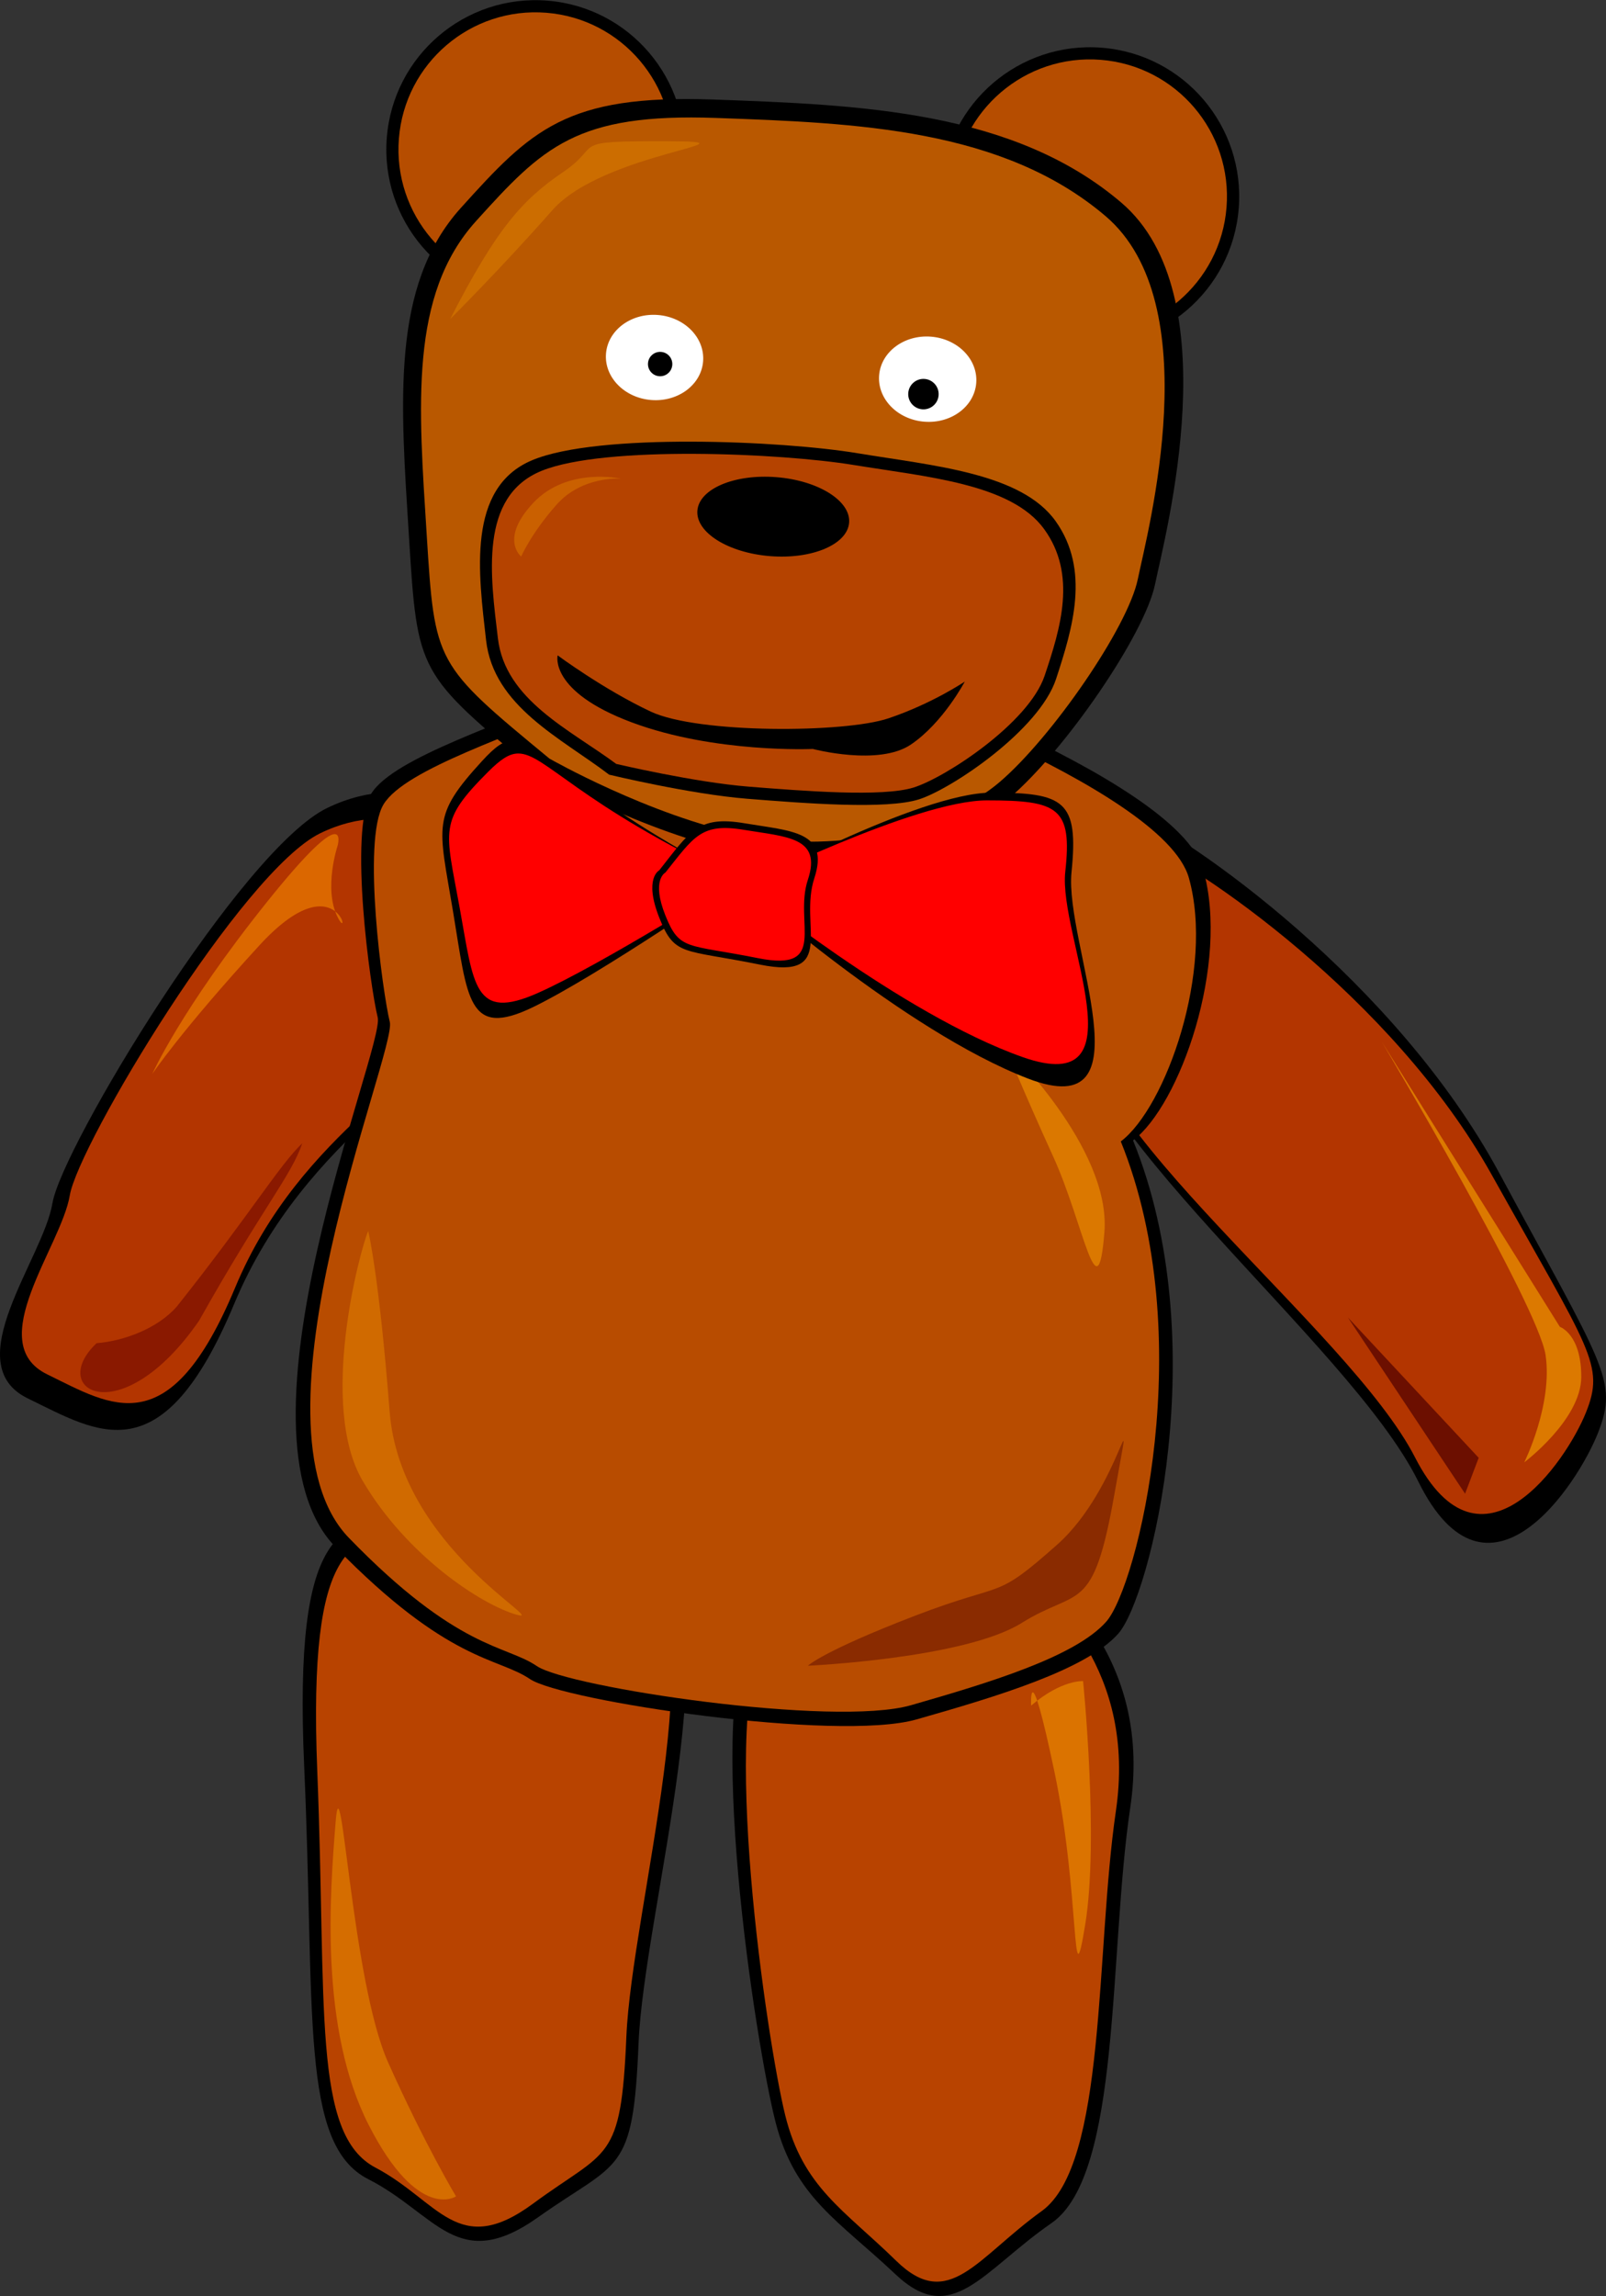 <?xml version="1.0" encoding="UTF-8" standalone="no"?>
<!-- Created with Inkscape (http://www.inkscape.org/) -->
<svg
   xmlns:dc="http://purl.org/dc/elements/1.1/"
   xmlns:cc="http://creativecommons.org/ns#"
   xmlns:rdf="http://www.w3.org/1999/02/22-rdf-syntax-ns#"
   xmlns:svg="http://www.w3.org/2000/svg"
   xmlns="http://www.w3.org/2000/svg"
   xmlns:sodipodi="http://sodipodi.sourceforge.net/DTD/sodipodi-0.dtd"
   xmlns:inkscape="http://www.inkscape.org/namespaces/inkscape"
   height="844.709"
   id="svg2"
   version="1.0"
   width="591.204"
   x="0"
   y="0"
   sodipodi:version="0.32"
   inkscape:version="0.46"
   sodipodi:docname="teddybear_jarno_vasamaa_.svg"
   inkscape:output_extension="org.inkscape.output.svg.inkscape"
   inkscape:export-filename="/home/joanna/gfx/vector/Jarno Vasamaa/teddybear_jarno_vasamaa_.png"
   inkscape:export-xdpi="21.312426"
   inkscape:export-ydpi="21.312426">
  <rect width="100%" height="100%" fill="#333333" stroke="none"/>
  <sodipodi:namedview
     inkscape:window-height="715"
     inkscape:window-width="641"
     inkscape:pageshadow="2"
     inkscape:pageopacity="0.0"
     guidetolerance="10.0"
     gridtolerance="10.0"
     objecttolerance="10.0"
     borderopacity="1.0"
     bordercolor="#666666"
     pagecolor="#ffffff"
     id="base"
     showgrid="false"
     inkscape:zoom="0.46942014"
     inkscape:cx="372.04724"
     inkscape:cy="526.18109"
     inkscape:window-x="0"
     inkscape:window-y="0"
     inkscape:current-layer="svg2" />
  <defs
     id="defs3">
    <inkscape:perspective
       sodipodi:type="inkscape:persp3d"
       inkscape:vp_x="0 : 526.18109 : 1"
       inkscape:vp_y="0 : 1000 : 0"
       inkscape:vp_z="744.09448 : 526.18109 : 1"
       inkscape:persp3d-origin="372.04724 : 350.78739 : 1"
       id="perspective50" />
  </defs>
  <g
     id="layer1"
     transform="translate(-83.918,-121.632)">
    <g
       id="g14553"
       transform="translate(19.316,96.578)">
      <path
         d="M 480.482,323.592 C 502.364,333.008 578.31,385.741 616.57,456.718 C 654.831,527.696 660.472,532.787 652.913,552.091 C 645.354,571.395 612.177,621.656 586.72,570.129 C 561.263,518.603 453.085,436.179 457.705,389.92 C 462.325,343.661 480.482,323.592 480.482,323.592 z"
         id="path10446"
         style="fill:#000000;fill-opacity:1;fill-rule:evenodd;stroke:none;stroke-width:1px;stroke-linecap:butt;stroke-linejoin:miter;stroke-opacity:1" />
      <path
         d="M 483.973,334.286 C 504.789,342.999 577.082,391.68 613.611,457.048 C 650.139,522.416 655.513,527.111 648.377,544.846 C 641.241,562.58 609.839,608.722 585.523,561.274 C 561.208,513.825 458.215,437.76 462.492,395.229 C 466.769,352.698 483.973,334.286 483.973,334.286 z"
         id="path8926"
         style="fill:#b33500;fill-opacity:1;fill-rule:evenodd;stroke:none;stroke-width:1px;stroke-linecap:butt;stroke-linejoin:miter;stroke-opacity:1" />
      <path
         d="M 238.957,326.642 C 238.957,326.642 216.577,307.116 185.063,322.307 C 153.549,337.498 87.362,447.123 83.913,467.703 C 80.463,488.283 48.697,526.843 74.839,539.541 C 100.981,552.239 124.323,568.11 150.824,504.738 C 177.325,441.365 232.433,418.676 238.682,394.923 C 244.932,371.17 238.957,326.642 238.957,326.642 z"
         id="path9686"
         style="fill:#000000;fill-opacity:1;fill-rule:evenodd;stroke:none;stroke-width:1px;stroke-linecap:butt;stroke-linejoin:miter;stroke-opacity:1" />
      <path
         d="M 231.572,335.535 C 231.572,335.535 211.209,317.668 182.502,331.608 C 153.795,345.548 93.44,446.016 90.283,464.87 C 87.126,483.724 58.17,519.07 81.963,530.68 C 105.757,542.29 126.997,556.809 151.179,498.739 C 175.36,440.669 225.557,419.842 231.266,398.08 C 236.976,376.317 231.572,335.535 231.572,335.535 z"
         id="path8924"
         style="fill:#b33500;fill-opacity:1;fill-rule:evenodd;stroke:none;stroke-width:1px;stroke-linecap:butt;stroke-linejoin:miter;stroke-opacity:1" />
      <path
         d="M 212.208,580.217 C 191.011,587.568 172.532,584.294 176.58,674.947 C 180.628,765.599 174.918,813.925 200.134,826.766 C 225.349,839.607 232.95,861.89 262.735,840.768 C 292.52,819.646 297.679,825.476 299.665,776.854 C 301.65,728.233 334.978,615.255 304.177,601.97 C 273.375,588.685 212.208,580.217 212.208,580.217 z"
         id="path12728"
         style="fill:#000000;fill-opacity:1;fill-rule:evenodd;stroke:none;stroke-width:1px;stroke-linecap:butt;stroke-linejoin:miter;stroke-opacity:1" />
      <path
         d="M 214.673,585.621 C 195.01,592.741 177.894,589.646 181.398,676.732 C 184.903,763.818 179.48,810.264 202.812,822.532 C 226.145,834.801 233.128,856.189 260.787,835.815 C 288.447,815.44 293.212,821.027 295.184,774.308 C 297.156,727.588 328.349,618.95 299.841,606.271 C 271.333,593.591 214.673,585.621 214.673,585.621 z"
         id="path11206"
         style="fill:#b84300;fill-opacity:1;fill-rule:evenodd;stroke:none;stroke-width:1px;stroke-linecap:butt;stroke-linejoin:miter;stroke-opacity:1" />
      <path
         d="M 437.987,592.93 C 455.398,608.74 488.65,636.628 480.673,690.098 C 472.695,743.569 477.423,825.101 451.744,842.9 C 426.065,860.7 415.084,881.47 394.247,861.782 C 373.41,842.093 357.285,833.599 350.144,805.98 C 343.003,778.362 323.14,652.346 342.395,621.412 C 361.65,590.477 437.987,592.93 437.987,592.93 z"
         id="path11968"
         style="fill:#000000;fill-opacity:1;fill-rule:evenodd;stroke:none;stroke-width:1px;stroke-linecap:butt;stroke-linejoin:miter;stroke-opacity:1" />
      <path
         d="M 435.92,597.974 C 452.077,613.146 482.94,639.902 475.381,691.386 C 467.822,742.871 472.011,821.33 448.076,838.528 C 424.141,855.726 413.871,875.744 394.538,856.848 C 375.204,837.952 360.224,829.819 353.652,803.255 C 347.079,776.691 328.924,655.455 346.917,625.633 C 364.909,595.81 435.92,597.974 435.92,597.974 z"
         id="path11208"
         style="fill:#b84300;fill-opacity:1;fill-rule:evenodd;stroke:none;stroke-width:1px;stroke-linecap:butt;stroke-linejoin:miter;stroke-opacity:1" />
      <path
         d="M 370.273,266.367 C 370.273,266.367 303.892,266.448 277.809,278.644 C 251.726,290.839 209.459,303.534 201.203,317.145 C 192.947,330.756 200.924,388.454 203.646,399.369 C 206.367,410.285 146.7,551.777 188.173,594.301 C 229.645,636.825 247.753,634.696 259.67,642.775 C 271.586,650.854 372.636,666.008 402.003,657.639 C 431.37,649.271 464.442,639.413 476.264,626.085 C 488.085,612.757 511.725,518.337 481.698,444.622 C 498.867,431.719 517.349,379.688 507.542,345.027 C 497.736,310.367 370.273,266.367 370.273,266.367 z"
         id="path8164"
         style="fill:#000000;fill-opacity:1;fill-rule:evenodd;stroke:none;stroke-width:1px;stroke-linecap:butt;stroke-linejoin:miter;stroke-opacity:1" />
      <path
         d="M 369.431,271.509 C 369.431,271.509 305.185,271.618 279.936,283.503 C 254.686,295.388 213.772,307.765 205.775,321.02 C 197.779,334.274 205.473,390.442 208.102,401.068 C 210.731,411.693 152.919,549.469 193.038,590.848 C 233.158,632.228 250.684,630.147 262.214,638.007 C 273.743,645.867 371.536,660.574 399.962,652.413 C 428.388,644.252 460.402,634.64 471.849,621.66 C 483.297,608.679 506.219,516.747 477.191,444.996 C 493.814,432.427 511.725,381.764 502.25,348.025 C 492.775,314.286 369.431,271.509 369.431,271.509 z"
         id="path7404"
         style="fill:#b84c00;fill-opacity:1;fill-rule:evenodd;stroke:none;stroke-width:1px;stroke-linecap:butt;stroke-linejoin:miter;stroke-opacity:1" />
      <path
         d="M 200.147,477.932 C 196.91,485.57 181.883,542.27 198.113,569.874 C 214.342,597.477 241.862,615.45 254.73,619.103 C 267.597,622.756 211.935,594.654 208.033,544.346 C 204.132,494.037 200.147,477.932 200.147,477.932 z"
         id="path13517"
         style="fill:#fea600;fill-opacity:0.335;fill-rule:evenodd;stroke:none;stroke-width:1px;stroke-linecap:butt;stroke-linejoin:miter;stroke-opacity:1" />
      <path
         d="M 434.505,409.694 C 434.505,409.694 473.648,447.011 471.157,478.391 C 468.666,509.772 463.519,475.154 452.312,450.58 C 441.105,426.007 434.505,409.694 434.505,409.694 z"
         id="path14277"
         style="fill:#fea600;fill-opacity:0.492;fill-rule:evenodd;stroke:none;stroke-width:1px;stroke-linecap:butt;stroke-linejoin:miter;stroke-opacity:1" />
      <path
         d="M 232.479,833.121 C 232.479,833.121 218.574,842.544 200.352,806.887 C 182.13,771.231 186.074,721.546 188.149,695.395 C 190.225,669.245 194.043,753.756 207.45,783.767 C 220.857,813.778 232.479,833.121 232.479,833.121 z"
         id="path14281"
         style="fill:#fea600;fill-opacity:0.422;fill-rule:evenodd;stroke:none;stroke-width:1px;stroke-linecap:butt;stroke-linejoin:miter;stroke-opacity:1" />
      <path
         d="M 444.174,652.561 C 455.465,642.931 463.31,643.554 463.31,643.554 C 463.31,643.554 469.204,701.915 464.098,733.088 C 458.992,764.261 462.313,722.42 452.767,676.927 C 443.22,631.433 444.174,652.561 444.174,652.561 z"
         id="path14283"
         style="fill:#fea600;fill-opacity:0.492;fill-rule:evenodd;stroke:none;stroke-width:1px;stroke-linecap:butt;stroke-linejoin:miter;stroke-opacity:1" />
      <g
         id="g7386"
         transform="matrix(0.782,6.204195e-2,-6.204195e-2,0.782,93.564,-90.303)">
        <path
           d="M 322.857,208.076 C 322.868,243.588 294.083,272.382 258.571,272.382 C 223.06,272.382 194.275,243.588 194.286,208.076 C 194.275,172.565 223.06,143.771 258.571,143.771 C 294.083,143.771 322.868,172.565 322.857,208.076 L 322.857,208.076 z"
           id="path5856"
           style="fill:#000000;fill-opacity:1;fill-rule:evenodd;stroke:none;stroke-width:2.2;stroke-linejoin:round;stroke-miterlimit:4;stroke-opacity:0.805"
           transform="matrix(1.089,0,0,1.089,-50.698,-27.067)" />
        <path
           d="M 322.857,208.076 C 322.868,243.588 294.083,272.382 258.571,272.382 C 223.06,272.382 194.275,243.588 194.286,208.076 C 194.275,172.565 223.06,143.771 258.571,143.771 C 294.083,143.771 322.868,172.565 322.857,208.076 L 322.857,208.076 z"
           id="path5096"
           style="fill:#b64d00;fill-opacity:1;fill-rule:evenodd;stroke:none;stroke-width:2.2;stroke-linejoin:round;stroke-miterlimit:4;stroke-opacity:0.805"
           transform="translate(-27.714,-8.571)" />
        <path
           d="M 322.857,208.076 C 322.868,243.588 294.083,272.382 258.571,272.382 C 223.06,272.382 194.275,243.588 194.286,208.076 C 194.275,172.565 223.06,143.771 258.571,143.771 C 294.083,143.771 322.868,172.565 322.857,208.076 L 322.857,208.076 z"
           id="path6616"
           style="fill:#000000;fill-opacity:1;fill-rule:evenodd;stroke:none;stroke-width:2.2;stroke-linejoin:round;stroke-miterlimit:4;stroke-opacity:0.805"
           transform="matrix(1.089,0,0,1.089,210.444,-25.639)" />
        <path
           d="M 322.857,208.076 C 322.868,243.588 294.083,272.382 258.571,272.382 C 223.06,272.382 194.275,243.588 194.286,208.076 C 194.275,172.565 223.06,143.771 258.571,143.771 C 294.083,143.771 322.868,172.565 322.857,208.076 L 322.857,208.076 z"
           id="path6618"
           style="fill:#b64d00;fill-opacity:1;fill-rule:evenodd;stroke:none;stroke-width:2.2;stroke-linejoin:round;stroke-miterlimit:4;stroke-opacity:0.805"
           transform="translate(233.429,-7.143)" />
        <path
           d="M 255.064,490.852 C 195.112,448.817 195.112,448.817 186.119,385.764 C 177.126,322.711 168.134,268.666 198.109,229.633 C 228.085,190.6 243.073,172.585 312.018,169.583 C 380.963,166.58 452.905,163.578 506.862,202.61 C 560.819,241.643 539.835,355.739 536.838,379.759 C 533.84,403.779 500.867,460.827 476.886,484.847 C 452.905,508.867 401.946,526.882 353.984,520.877 C 306.023,514.872 255.064,490.852 255.064,490.852 z"
           id="path2055"
           style="fill:#000000;fill-opacity:1;fill-rule:evenodd;stroke:none;stroke-width:1px;stroke-linecap:butt;stroke-linejoin:miter;stroke-opacity:1" />
        <path
           d="M 260,483.791 C 202.857,443.791 202.857,443.791 194.286,383.791 C 185.714,323.791 177.143,272.362 205.714,235.219 C 234.286,198.076 248.571,180.934 314.286,178.076 C 380,175.219 448.571,172.362 500,209.505 C 551.429,246.648 531.429,355.219 528.571,378.076 C 525.714,400.934 494.286,455.219 471.429,478.076 C 448.571,500.934 400,518.076 354.286,512.362 C 308.571,506.648 260,483.791 260,483.791 z"
           id="path1291"
           style="fill:#b95800;fill-opacity:1;fill-rule:evenodd;stroke:none;stroke-width:1px;stroke-linecap:butt;stroke-linejoin:miter;stroke-opacity:1" />
        <path
           d="M 288.514,489.084 C 264.684,473.747 231.919,461.478 225.961,430.803 C 220.004,400.129 211.068,360.253 240.855,344.915 C 270.642,329.578 357.023,326.511 392.767,329.578 C 428.512,332.646 470.213,332.646 488.085,354.118 C 505.957,375.59 500,403.197 494.043,427.736 C 488.085,452.275 449.362,482.95 434.469,489.084 C 419.576,495.219 380.853,495.219 354.045,495.219 C 327.236,495.219 288.514,489.084 288.514,489.084 z"
           id="path3574"
           style="fill:#000000;fill-opacity:1;fill-rule:evenodd;stroke:none;stroke-width:1px;stroke-linecap:butt;stroke-linejoin:miter;stroke-opacity:1" />
        <path
           d="M 291.429,483.791 C 268.571,469.505 237.143,458.076 231.429,429.505 C 225.714,400.934 217.143,363.791 245.714,349.505 C 274.286,335.219 357.143,332.362 391.429,335.219 C 425.714,338.076 465.714,338.076 482.857,358.076 C 500,378.076 494.286,403.791 488.571,426.648 C 482.857,449.505 445.714,478.076 431.429,483.791 C 417.143,489.505 380,489.505 354.286,489.505 C 328.571,489.505 291.429,483.791 291.429,483.791 z"
           id="path1293"
           style="fill:#b54300;fill-opacity:1;fill-rule:evenodd;stroke:none;stroke-width:1px;stroke-linecap:butt;stroke-linejoin:miter;stroke-opacity:1" />
        <path
           d="M 317.143,292.362 C 317.143,303.408 306.909,312.362 294.286,312.362 C 281.662,312.362 271.429,303.408 271.429,292.362 C 271.429,281.316 281.662,272.362 294.286,272.362 C 306.909,272.362 317.143,281.316 317.143,292.362 z"
           id="path4334"
           style="fill:#ffffff;fill-opacity:1;fill-rule:evenodd;stroke:none;stroke-width:2.2;stroke-linejoin:round;stroke-miterlimit:4;stroke-opacity:0.805" />
        <path
           d="M 317.143,292.362 C 317.143,303.408 306.909,312.362 294.286,312.362 C 281.662,312.362 271.429,303.408 271.429,292.362 C 271.429,281.316 281.662,272.362 294.286,272.362 C 306.909,272.362 317.143,281.316 317.143,292.362 z"
           id="path5094"
           style="fill:#ffffff;fill-opacity:1;fill-rule:evenodd;stroke:none;stroke-width:2.2;stroke-linejoin:round;stroke-miterlimit:4;stroke-opacity:0.805"
           transform="translate(128.571,0)" />
        <path
           d="M 391.429,362.362 C 391.435,372.621 375.443,380.94 355.714,380.94 C 335.985,380.94 319.993,372.621 320,362.362 C 319.993,352.103 335.985,343.785 355.714,343.785 C 375.443,343.785 391.435,352.103 391.429,362.362 z"
           id="path6620"
           style="fill:#000000;fill-opacity:1;fill-rule:evenodd;stroke:none;stroke-width:2.2;stroke-linejoin:round;stroke-miterlimit:4;stroke-opacity:0.805" />
        <path
           d="M 302.857,295.219 C 302.859,298.376 300.3,300.937 297.143,300.937 C 293.986,300.937 291.427,298.376 291.429,295.219 C 291.427,292.062 293.986,289.502 297.143,289.502 C 300.3,289.502 302.859,292.062 302.857,295.219 z"
           id="path6622"
           style="fill:#000000;fill-opacity:1;fill-rule:evenodd;stroke:none;stroke-width:2.2;stroke-linejoin:round;stroke-miterlimit:4;stroke-opacity:0.805" />
        <path
           d="M 428.571,299.505 C 428.571,303.45 425.373,306.648 421.429,306.648 C 417.484,306.648 414.286,303.45 414.286,299.505 C 414.286,295.56 417.484,292.362 421.429,292.362 C 425.373,292.362 428.571,295.56 428.571,299.505 z"
           id="path6624"
           style="fill:#000000;fill-opacity:1;fill-rule:evenodd;stroke:none;stroke-width:2.2;stroke-linejoin:round;stroke-miterlimit:4;stroke-opacity:0.805" />
        <path
           d="M 260,435.219 C 260,435.219 257.143,452.362 297.143,463.791 C 337.143,475.219 382.857,469.505 382.857,469.505 C 382.857,469.505 414.286,475.219 428.571,463.791 C 442.857,452.362 451.429,432.362 451.429,432.362 C 451.429,432.362 437.143,443.791 417.143,452.362 C 397.143,460.934 328.571,466.648 305.714,458.076 C 282.857,449.505 260,435.219 260,435.219 z"
           id="path6626"
           style="fill:#000000;fill-opacity:1;fill-rule:evenodd;stroke:none;stroke-width:1px;stroke-linecap:butt;stroke-linejoin:miter;stroke-opacity:1" />
      </g>
      <path
         d="M 230.314,142.451 C 247.294,109.352 256.757,98.621 271.926,88.343 C 287.094,78.064 272.832,76.932 310.142,77.023 C 347.452,77.114 286.868,80.917 267.941,102.379 C 249.014,123.841 230.314,142.451 230.314,142.451 z"
         id="path14279"
         style="fill:#fea600;fill-opacity:0.281;fill-rule:evenodd;stroke:none;stroke-width:1px;stroke-linecap:butt;stroke-linejoin:miter;stroke-opacity:1" />
      <path
         d="M 256.462,229.819 C 256.462,229.819 248.357,223.434 260.899,210.077 C 273.442,196.72 293.183,201.157 293.183,201.157 C 293.183,201.157 278.92,200.025 269.457,210.756 C 259.993,221.487 256.462,229.819 256.462,229.819 z"
         id="path14285"
         style="fill:#fea600;fill-opacity:0.292;fill-rule:evenodd;stroke:none;stroke-width:1px;stroke-linecap:butt;stroke-linejoin:miter;stroke-opacity:1" />
      <path
         d="M 573.248,408.286 L 638.829,513.217 C 638.829,513.217 646.699,515.84 646.699,531.58 C 646.699,547.319 625.713,563.059 625.713,563.059 C 625.713,563.059 636.206,542.073 633.583,523.71 C 630.96,505.347 573.248,408.286 573.248,408.286 z"
         id="path14321"
         style="fill:#ffb100;fill-opacity:0.546;fill-rule:evenodd;stroke:none;stroke-width:1px;stroke-linecap:butt;stroke-linejoin:miter;stroke-opacity:1" />
      <path
         d="M 603.928,574.598 L 608.942,561.391 L 560.801,509.77 L 603.928,574.598 z"
         id="path14323"
         style="fill:#500000;fill-opacity:0.708;fill-rule:evenodd;stroke:none;stroke-width:1px;stroke-linecap:butt;stroke-linejoin:miter;stroke-opacity:1" />
      <path
         d="M 120.67,420.156 C 120.67,420.156 131.163,396.547 162.642,357.198 C 194.121,317.849 188.875,336.212 188.875,336.212 C 188.875,336.212 183.628,351.951 188.875,362.444 C 194.121,372.937 188.875,341.458 160.019,372.937 C 131.163,404.417 120.67,420.156 120.67,420.156 z"
         id="path14325"
         style="fill:#ff9600;fill-opacity:0.524;fill-rule:evenodd;stroke:none;stroke-width:1px;stroke-linecap:butt;stroke-linejoin:miter;stroke-opacity:1" />
      <path
         d="M 362.01,637.887 C 362.01,637.887 419.722,635.264 440.708,622.147 C 461.694,609.031 466.941,619.524 474.81,574.929 C 482.68,530.333 477.434,572.305 453.824,593.291 C 430.215,614.277 435.461,606.408 401.359,619.524 C 367.257,632.64 362.01,637.887 362.01,637.887 z"
         id="path14403"
         style="fill:#500000;fill-opacity:0.438;fill-rule:evenodd;stroke:none;stroke-width:1px;stroke-linecap:butt;stroke-linejoin:miter;stroke-opacity:1" />
      <g
         id="g14416"
         transform="translate(482.645,62.351)">
        <path
           d="M -229.27,235.114 C -232.66,235.16 -235.846,237.519 -240.534,242.632 C -259.283,263.082 -256.612,266.006 -251.255,298.143 C -245.898,330.28 -245.91,344.911 -221.804,333.225 C -197.698,321.539 -146.789,286.484 -146.789,286.484 C -207.054,255.808 -219.1,234.977 -229.27,235.114 z M -53.044,254.326 C -79.829,254.326 -144.109,289.407 -144.109,289.407 C -144.109,289.407 -85.177,341.972 -39.643,359.502 C 5.891,377.031 -26.272,309.854 -23.593,283.56 C -20.915,257.266 -26.259,254.326 -53.044,254.326 z"
           id="path14414"
           style="fill:#000000;fill-opacity:1;fill-rule:evenodd;stroke:none;stroke-width:1px;stroke-linecap:butt;stroke-linejoin:miter;stroke-opacity:1" />
        <path
           d="M -227.33,239.92 C -230.65,239.961 -233.77,242.08 -238.361,246.67 C -256.724,265.033 -254.107,267.658 -248.861,296.514 C -243.614,325.37 -243.626,338.507 -220.017,328.014 C -196.408,317.521 -146.548,286.045 -146.548,286.045 C -205.572,258.501 -217.369,239.797 -227.33,239.92 z M -54.736,257.17 C -80.969,257.17 -143.923,288.67 -143.923,288.67 C -143.923,288.67 -86.206,335.868 -41.611,351.608 C 2.985,367.347 -28.515,307.03 -25.892,283.42 C -23.269,259.811 -28.503,257.17 -54.736,257.17 z"
           id="path14405"
           style="fill:#ff0000;fill-opacity:1;fill-rule:evenodd;stroke:none;stroke-width:1px;stroke-linecap:butt;stroke-linejoin:miter;stroke-opacity:1" />
        <path
           d="M -175.378,282.922 C -163.957,268.475 -161.101,262.696 -143.97,265.586 C -126.838,268.475 -112.562,268.475 -118.272,285.812 C -123.983,303.148 -109.707,323.374 -138.259,317.595 C -166.812,311.817 -169.667,314.706 -175.378,300.259 C -181.088,285.812 -175.378,282.922 -175.378,282.922 z"
           id="path14411"
           style="fill:#000000;fill-opacity:1;fill-rule:evenodd;stroke:none;stroke-width:1px;stroke-linecap:butt;stroke-linejoin:miter;stroke-opacity:1" />
        <path
           d="M -173.109,283.734 C -162.616,270.618 -159.993,265.371 -144.253,267.994 C -128.513,270.618 -115.397,270.618 -120.644,286.357 C -125.89,302.097 -112.774,320.46 -139.006,315.213 C -165.239,309.967 -167.862,312.59 -173.109,299.474 C -178.355,286.357 -173.109,283.734 -173.109,283.734 z"
           id="path14409"
           style="fill:#ff0000;fill-opacity:1;fill-rule:evenodd;stroke:none;stroke-width:1px;stroke-linecap:butt;stroke-linejoin:miter;stroke-opacity:1" />
      </g>
      <path
         d="M 175.867,445.681 C 171.965,457.388 161.193,469.477 137.9,510.926 C 109.243,552.375 81.722,536.647 100.147,519.229 C 110.278,518.395 122.586,513.823 129.664,505.773 C 156.254,472.358 167.574,453.486 175.867,445.681 z"
         id="path14422"
         style="fill:#660000;fill-opacity:0.524;fill-rule:evenodd;stroke:none;stroke-width:1px;stroke-linecap:butt;stroke-linejoin:miter;stroke-opacity:1" />
    </g>
  </g>
</svg>
